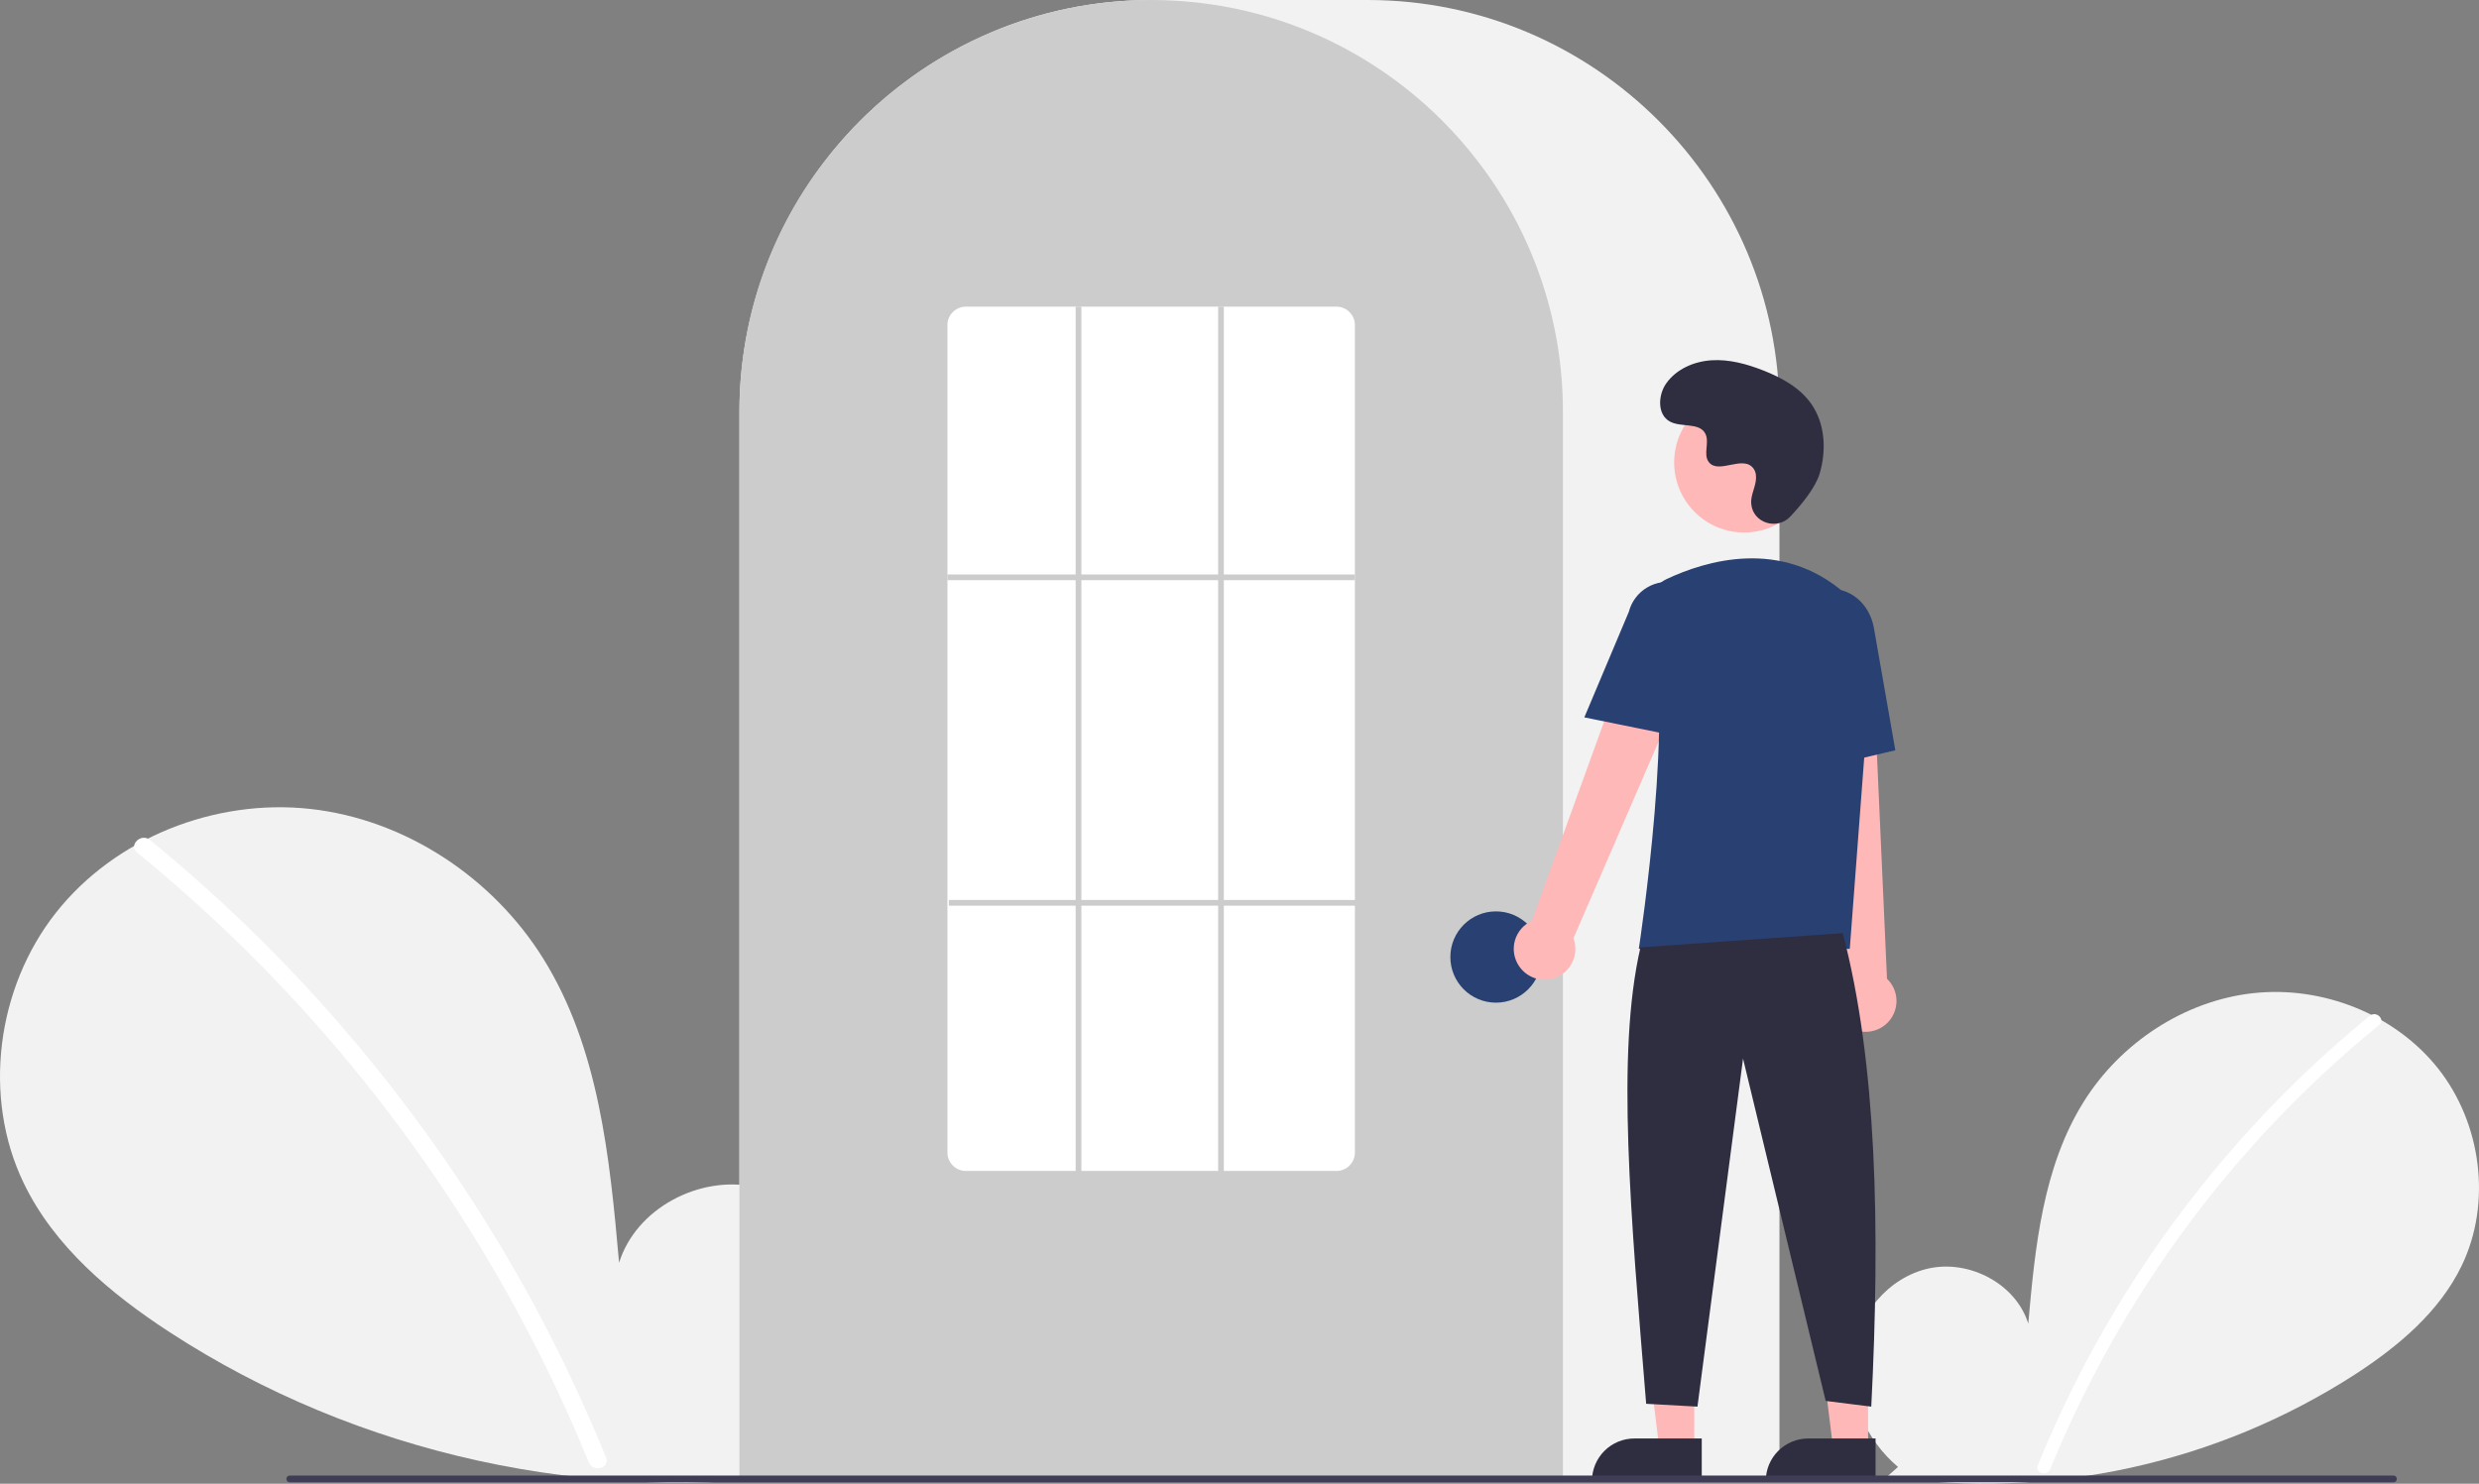 <svg width="608" height="364" viewBox="0 0 608 364" fill="none" xmlns="http://www.w3.org/2000/svg">
<rect x="0" y="0" width="608" height="364" fill="#808080" stroke="none"/>
<g clip-path="url(#clip0_15_370)">
<path d="M465.499 359.884C457.715 353.297 452.987 342.893 454.227 332.763C455.467 322.634 463.147 313.323 473.109 311.172C483.071 309.021 494.427 314.975 497.452 324.72C499.117 305.932 501.036 286.358 511.011 270.358C520.043 255.871 535.687 245.505 552.641 243.651C569.595 241.796 587.445 248.801 598.019 262.201C608.593 275.601 611.182 295.082 603.776 310.466C598.321 321.799 588.27 330.234 577.739 337.095C543.711 359.081 502.898 368.022 462.811 362.273L465.499 359.884Z" fill="#F2F2F2"/>
<path d="M581.253 249.189C567.264 260.599 554.431 273.36 542.938 287.288C524.952 309.011 510.398 333.366 499.783 359.505C499.006 361.412 502.098 362.242 502.866 360.356C520.235 317.875 547.963 280.432 583.515 251.453C585.111 250.151 582.837 247.898 581.253 249.189Z" fill="white"/>
<path d="M195.725 358.094C206.416 349.048 212.911 334.757 211.207 320.844C209.504 306.932 198.956 294.142 185.273 291.188C171.591 288.234 155.993 296.412 151.837 309.796C149.55 283.992 146.915 257.106 133.214 235.131C120.809 215.233 99.322 200.995 76.036 198.448C52.749 195.901 28.232 205.521 13.709 223.926C-0.814 242.331 -4.37 269.089 5.801 290.219C13.294 305.785 27.099 317.37 41.563 326.794C87.708 356.862 144.95 369.402 199.417 361.375" fill="#F2F2F2"/>
<path d="M36.736 206.055C55.95 221.726 73.577 239.254 89.362 258.384C105.15 277.495 119.049 298.093 130.864 319.891C137.469 332.119 143.401 344.698 148.636 357.574C149.704 360.193 145.457 361.333 144.401 358.743C135.129 336.044 123.657 314.309 110.151 293.851C96.71 273.467 81.327 254.437 64.216 237.027C54.539 227.185 44.328 217.884 33.63 209.164C31.438 207.377 34.562 204.281 36.736 206.055Z" fill="white"/>
<path d="M436.432 363.203H181.352V101.123C181.352 45.364 226.653 0 282.336 0H335.449C391.131 0 436.432 45.364 436.432 101.123V363.203Z" fill="#F2F2F2"/>
<path d="M383.319 363.203H181.352V101.123C181.296 79.757 188.052 58.931 200.637 41.678C201.101 41.045 201.564 40.42 202.041 39.802C208.128 31.807 215.372 24.766 223.533 18.912C223.994 18.576 224.457 18.246 224.927 17.916C231.756 13.183 239.144 9.314 246.921 6.397C247.383 6.222 247.853 6.046 248.324 5.878C255.358 3.364 262.649 1.642 270.064 0.744C270.523 0.681 270.995 0.632 271.467 0.583C278.693 -0.191 285.98 -0.191 293.205 0.583C293.676 0.632 294.148 0.681 294.613 0.745C302.025 1.643 309.315 3.365 316.347 5.878C316.818 6.047 317.288 6.222 317.751 6.398C325.433 9.278 332.733 13.089 339.49 17.746C339.959 18.069 340.429 18.399 340.892 18.729C345.467 21.999 349.764 25.642 353.739 29.621C356.928 32.812 359.898 36.214 362.632 39.804C363.108 40.42 363.57 41.045 364.033 41.677C376.619 58.931 383.375 79.757 383.319 101.123V363.203Z" fill="#CCCCCC"/>
<path d="M366.896 245.984C373.072 245.984 378.078 240.971 378.078 234.787C378.078 228.604 373.072 223.59 366.896 223.59C360.721 223.59 355.715 228.604 355.715 234.787C355.715 240.971 360.721 245.984 366.896 245.984Z" fill="#294072"/>
<path d="M415.536 355.353H406.968L402.892 322.261L415.537 322.261L415.536 355.353Z" fill="#FFB8B8"/>
<path d="M400.848 352.902H417.371V363.32H390.444C390.444 361.952 390.713 360.597 391.236 359.333C391.759 358.069 392.525 356.921 393.491 355.953C394.457 354.986 395.604 354.218 396.866 353.695C398.129 353.171 399.482 352.902 400.848 352.902Z" fill="#2F2E41"/>
<path d="M458.166 355.353H449.598L445.521 322.261L458.167 322.261L458.166 355.353Z" fill="#FFB8B8"/>
<path d="M443.478 352.902H460.001V363.32H433.074C433.074 361.952 433.343 360.597 433.866 359.333C434.389 358.069 435.155 356.921 436.121 355.953C437.087 354.986 438.234 354.218 439.496 353.695C440.759 353.171 442.111 352.902 443.478 352.902Z" fill="#2F2E41"/>
<path d="M372.556 237.006C371.939 236.096 371.53 235.063 371.355 233.977C371.181 232.892 371.246 231.782 371.547 230.725C371.847 229.668 372.376 228.69 373.095 227.859C373.814 227.029 374.706 226.366 375.708 225.918L404.833 145.533L419.164 153.365L385.91 230.184C386.55 231.92 386.531 233.831 385.858 235.554C385.185 237.277 383.905 238.694 382.258 239.534C380.612 240.375 378.716 240.582 376.927 240.116C375.139 239.65 373.584 238.543 372.556 237.006Z" fill="#FFB8B8"/>
<path d="M453.789 252.11C452.837 251.564 452.016 250.815 451.384 249.916C450.753 249.017 450.325 247.991 450.132 246.909C449.94 245.827 449.986 244.716 450.269 243.653C450.551 242.591 451.063 241.604 451.767 240.762L442.745 155.728L459.054 156.474L462.804 240.116C464.139 241.395 464.959 243.12 465.109 244.965C465.259 246.809 464.728 248.644 463.617 250.123C462.506 251.601 460.891 252.62 459.08 252.986C457.269 253.353 455.386 253.041 453.789 252.11Z" fill="#FFB8B8"/>
<path d="M427.77 130.644C437.25 130.644 444.935 122.948 444.935 113.456C444.935 103.963 437.25 96.267 427.77 96.267C418.291 96.267 410.606 103.963 410.606 113.456C410.606 122.948 418.291 130.644 427.77 130.644Z" fill="#FFB8B8"/>
<path d="M453.68 232.771H401.932L401.994 232.368C402.087 231.765 411.217 171.877 404.483 152.284C403.808 150.359 403.867 148.251 404.65 146.367C405.433 144.483 406.885 142.955 408.725 142.078C418.349 137.54 436.824 131.951 452.417 145.514C454.712 147.542 456.504 150.078 457.651 152.919C458.798 155.761 459.27 158.831 459.028 161.887L453.68 232.771Z" fill="#294072"/>
<path d="M411.871 180.727L388.573 175.994L399.494 150.08C400.147 147.57 401.768 145.422 404.001 144.108C406.234 142.793 408.896 142.419 411.404 143.067C413.912 143.715 416.061 145.334 417.379 147.566C418.698 149.799 419.078 152.464 418.436 154.977L411.871 180.727Z" fill="#294072"/>
<path d="M441.709 189.515L440.308 157.365C439.246 151.321 442.701 145.608 448.015 144.674C453.33 143.743 458.52 147.935 459.587 154.023L464.851 184.065L441.709 189.515Z" fill="#294072"/>
<path d="M451.958 228.922C460.284 260.677 461.193 301.051 458.947 345.091L447.765 343.691L427.498 259.714L416.317 345.091L403.737 344.391C399.979 298.183 396.32 258.513 402.34 232.421L451.958 228.922Z" fill="#2F2E41"/>
<path d="M439.08 126.739C435.878 130.155 429.931 128.321 429.514 123.655C429.481 123.293 429.484 122.928 429.521 122.566C429.737 120.499 430.929 118.623 430.643 116.44C430.579 115.897 430.377 115.379 430.056 114.936C427.505 111.515 421.515 116.467 419.107 113.369C417.63 111.47 419.366 108.48 418.233 106.357C416.737 103.555 412.307 104.937 409.529 103.403C406.438 101.696 406.623 96.947 408.658 94.058C411.139 90.536 415.49 88.656 419.786 88.385C424.082 88.114 428.349 89.277 432.36 90.843C436.917 92.621 441.436 95.079 444.241 99.092C447.651 103.972 447.98 110.532 446.274 116.238C445.236 119.71 441.695 123.95 439.08 126.739Z" fill="#2F2E41"/>
<path d="M587.022 363.653H71.065C70.844 363.653 70.633 363.565 70.478 363.409C70.322 363.252 70.235 363.041 70.235 362.82C70.235 362.6 70.322 362.388 70.478 362.232C70.633 362.076 70.844 361.988 71.065 361.987H587.022C587.242 361.988 587.453 362.076 587.609 362.232C587.764 362.388 587.852 362.6 587.852 362.82C587.852 363.041 587.764 363.252 587.609 363.409C587.453 363.565 587.242 363.653 587.022 363.653Z" fill="#3F3D56"/>
<path d="M327.761 287.273H236.91C235.714 287.28 234.564 286.811 233.712 285.969C232.86 285.128 232.377 283.982 232.368 282.784V79.719C232.377 78.521 232.86 77.376 233.712 76.534C234.564 75.692 235.714 75.224 236.91 75.23H327.761C328.957 75.224 330.107 75.692 330.959 76.534C331.811 77.376 332.294 78.521 332.303 79.719V282.784C332.294 283.982 331.811 285.128 330.959 285.969C330.107 286.811 328.957 287.28 327.761 287.273Z" fill="white"/>
<path d="M332.303 140.935H232.368V142.335H332.303V140.935Z" fill="#CCCCCC"/>
<path d="M332.653 220.791H232.717V222.191H332.653V220.791Z" fill="#CCCCCC"/>
<path d="M265.214 75.23H263.816V287.973H265.214V75.23Z" fill="#CCCCCC"/>
<path d="M300.156 75.23H298.759V287.973H300.156V75.23Z" fill="#CCCCCC"/>
</g>
<defs>
<clipPath id="clip0_15_370">
<rect width="608" height="364" fill="white"/>
</clipPath>
</defs>
</svg>
